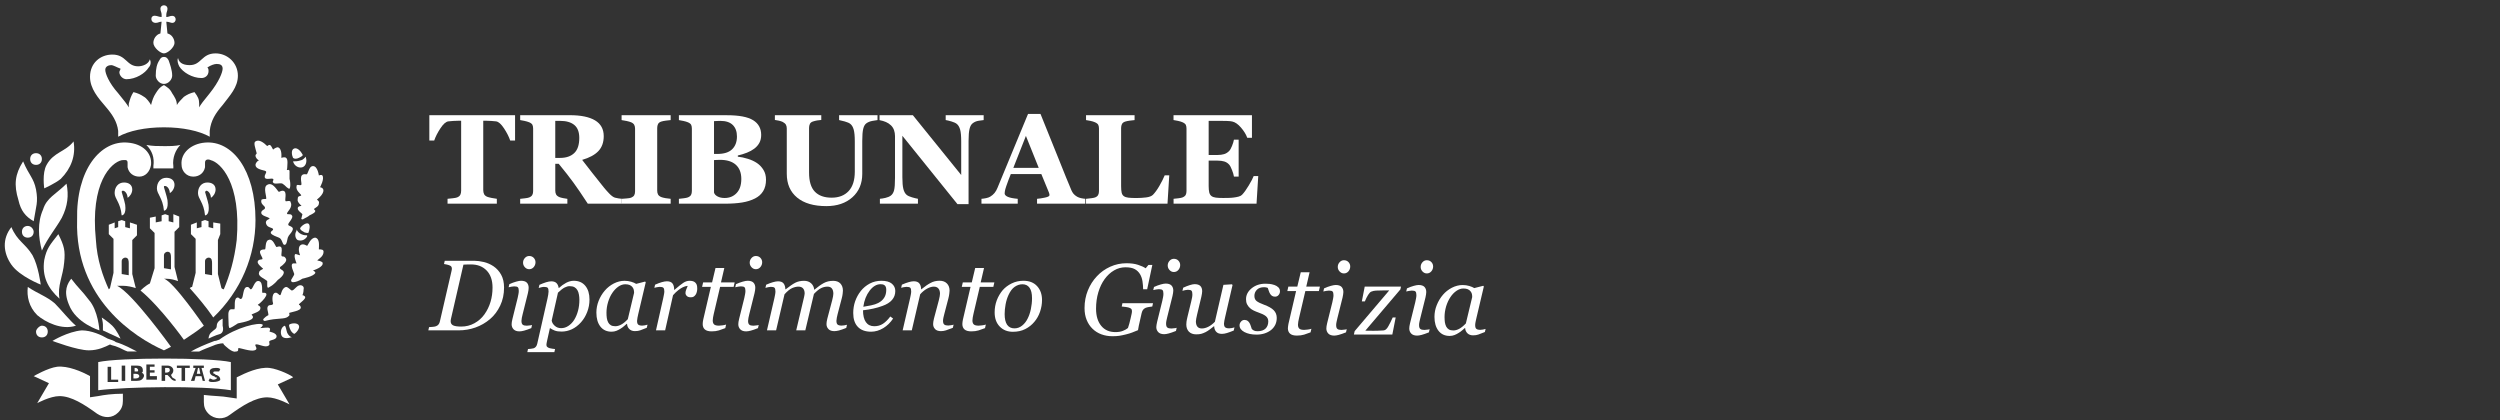 <?xml version="1.0" encoding="UTF-8" standalone="no"?>
<!-- Generator: Adobe Illustrator 16.0.0, SVG Export Plug-In . SVG Version: 6.00 Build 0)  -->

<svg
   version="1.1"
   id="Livello_1"
   x="0px"
   y="0px"
   width="214.167px"
   height="36px"
   viewBox="0 0 214.167 36"
   enable-background="new 0 0 214.167 36"
   xml:space="preserve"
   sodipodi:docname="logo-tribunale-footer-v3.svg"
   inkscape:version="1.4.2 (f4327f4, 2025-05-13)"
   xmlns:inkscape="http://www.inkscape.org/namespaces/inkscape"
   xmlns:sodipodi="http://sodipodi.sourceforge.net/DTD/sodipodi-0.dtd"
   xmlns:xlink="http://www.w3.org/1999/xlink"
   xmlns="http://www.w3.org/2000/svg"
   xmlns:svg="http://www.w3.org/2000/svg"><rect x="0" y="0" width="214.167" height="36" fill="#333333" stroke="none"/><defs
   id="defs93"><pattern
     inkscape:collect="always"
     xlink:href="#pattern6-7"
     preserveAspectRatio="xMidYMid"
     id="pattern93"
     patternTransform="translate(190,350)" /><pattern
     patternUnits="userSpaceOnUse"
     width="29"
     height="20"
     patternTransform="translate(190,350)"
     preserveAspectRatio="xMidYMid"
     style="fill:#000000"
     id="pattern6-7"
     inkscape:label=""
     inkscape:collect="always"
     inkscape:isstock="true"><path
       style="fill:none;stroke:#000000;stroke-width:10;stroke-linecap:butt;stroke-dasharray:none;paint-order:stroke markers fill;stop-color:#000000"
       d="M 0,5 C 19,5 10,15 29,15"
       id="path4-2"
       sodipodi:nodetypes="cc" /></pattern></defs><sodipodi:namedview
   id="namedview93"
   pagecolor="#ffffff"
   bordercolor="#000000"
   borderopacity="0.25"
   inkscape:showpageshadow="2"
   inkscape:pageopacity="0.0"
   inkscape:pagecheckerboard="0"
   inkscape:deskcolor="#d1d1d1"
   inkscape:zoom="8.2925938"
   inkscape:cx="57.038848"
   inkscape:cy="18.028135"
   inkscape:window-width="1920"
   inkscape:window-height="1009"
   inkscape:window-x="-8"
   inkscape:window-y="-8"
   inkscape:window-maximized="1"
   inkscape:current-layer="Livello_1" />
<g
   id="g43">
	<path
   fill="#FFFFFF"
   d="M10.526,16.337c0.201,0,0.402,0.302,0.402,0.603c0.201-0.101,0.402-0.402,0.402-0.703   c0-0.402-0.302-0.603-0.705-0.603c-0.502,0-0.804,0.402-0.804,0.904c0,0.503,0.502,0.806,0.603,1.912   c0.101,0,0.403-0.103,0.302-0.906c-0.101-0.502-0.201-0.705-0.302-1.106C10.425,16.438,10.425,16.337,10.526,16.337"
   id="path1" />
	<path
   fill="#FFFFFF"
   d="M14.045,30.012L14.045,30.012c0.201-0.1,0.402-0.201,0.603-0.302c0,0-3.317-4.624-4.624-5.228   c0.201,0,0.301,0,0.502,0c0.402,0,0.805,0.101,1.106,0.199l-0.301-1.205v-2.914l0.402-0.402v-0.906l-0.603-0.199v0.502   l-0.403-0.101v-0.503l-0.302-0.102l-0.301,0.102v0.503l-0.301,0.101v-0.502L9.32,19.254v0.805l0.403,0.402v2.916l-0.301,1.307   L9.32,24.785c-0.502-1.105-1.004-2.514-1.105-4.223c-0.503-4.93,1.307-6.639,2.211-6.838c0.201,0,0.503-0.101,0.503,0.201   c0,0.201,0,0.201,0,0.402c0.101,0.502,0.502,0.804,1.005,0.804s0.905-0.402,1.005-1.006c0.101-1.005-0.703-1.81-2.01-1.91   c-2.313-0.201-4.423,2.313-4.323,6.637C6.404,25.589,11.532,28.906,14.045,30.012L14.045,30.012z M10.425,22.372   c0-0.202,0.201-0.304,0.302-0.304c0.302,0,0.302,0.304,0.302,0.504v1.006l-0.604-0.102V22.372z"
   id="path2" />
	<path
   fill="#FFFFFF"
   d="M17.564,12.215c-1.207,0.1-2.111,0.905-2.01,1.91c0,0.503,0.401,1.006,1.004,1.006   c0.503,0,0.905-0.302,1.006-0.804c0-0.202,0-0.202,0-0.402c0-0.302,0.302-0.302,0.503-0.201c0.804,0.201,2.614,1.911,2.211,6.838   c-0.201,1.709-0.603,3.017-1.106,4.223c0,0-0.101,0-0.201-0.102l-0.302-1.205v-2.916l0.201-0.504v-0.904l-0.603-0.1v0.502   l-0.402-0.102v-0.503l-0.302-0.103l-0.301,0.103v0.503l-0.402,0.102v-0.502l-0.503,0.198v0.806l0.403,0.401v2.916l-0.302,1.206   c-0.101,0-0.201,0.102-0.201,0.102s0.905,1.006,1.508,1.811c0.302,0.4,0.503,0.703,0.503,0.703   c2.413-2.313,3.619-5.328,3.619-8.344C21.887,14.528,19.876,12.014,17.564,12.215 M18.167,23.578l-0.604-0.102v-1.104   c0-0.202,0.201-0.304,0.302-0.304c0.302,0,0.302,0.304,0.302,0.504V23.578z"
   id="path3" />
	<path
   fill="#FFFFFF"
   d="M16.659,28.504c0.302-0.199,0.804-0.604,0.804-0.604s-2.614-3.82-3.418-4.021c0.101,0,0.201,0,0.201,0   c0.402,0,0.704,0.102,1.006,0.201l-0.302-1.206v-3.017l0.403-0.401V18.55l-0.503-0.202v0.707l-0.402-0.102V18.45l-0.301-0.103   l-0.301,0.103v0.502l-0.503,0.101V18.55l-0.502,0.101v0.906l0.402,0.402v3.016l-0.402,1.307l0,0   c-0.402,0.201-0.805,0.605-0.805,0.605c1.709,1.406,3.72,4.223,3.72,4.223S16.357,28.706,16.659,28.504 M14.045,21.868   c0-0.201,0.201-0.302,0.302-0.302c0.301,0,0.301,0.302,0.301,0.502v1.007l-0.603-0.101V21.868z"
   id="path4" />
	<path
   fill="#FFFFFF"
   d="M14.146,15.935c0.201,0,0.402,0.302,0.402,0.603c0.201-0.1,0.402-0.402,0.402-0.703   c0-0.403-0.302-0.604-0.704-0.604c-0.502,0-0.804,0.403-0.804,0.905c0,0.503,0.503,0.804,0.603,1.911   c0.101,0,0.402-0.101,0.302-0.905c-0.101-0.503-0.201-0.704-0.302-1.106C14.045,15.935,14.045,15.935,14.146,15.935"
   id="path5" />
	<path
   fill="#FFFFFF"
   d="M22.49,25.086c-0.1,0,0.101-0.904-0.302-1.006c-0.402-0.1-0.502,0.704-0.703,0.704   c-0.101,0-0.101-0.201-0.302-0.201c-0.403,0-0.302,0.905-0.503,1.006c-0.101,0.101-0.201-0.101-0.302-0.101   c-0.402,0-0.201,0.904-0.301,1.005c-0.101,0-0.101,0-0.301,0c-0.302,0.101-0.201,0.604-0.201,1.005c0,0.201,0,0.604,0.1,0.604   c0.101,0,0.704-0.4,0.704-0.4c0.503-0.102,1.608-0.303,1.207-0.703c-0.201-0.104,0.603-0.201,0.703-0.503   c0.102-0.302-0.2-0.302-0.2-0.399C22.188,26.092,23.395,24.984,22.49,25.086"
   id="path6" />
	<path
   fill="#FFFFFF"
   d="M14.045,12.517c-0.503,0-1.005,0-1.507-0.101c0.502,0.503,0.703,1.106,0.603,1.81c0,0.101,0,0.201,0,0.201   h1.709c0-0.101,0-0.201,0-0.201c-0.1-0.704,0.201-1.408,0.604-1.81C15.05,12.517,14.548,12.517,14.045,12.517"
   id="path7" />
	<path
   fill="#FFFFFF"
   d="M18.569,27.9c0,0.303-0.201,0.303-0.502,0.604c-0.201,0.202-0.201,0.503-0.201,0.503   s0.603-0.301,1.005-0.401c0.201-0.102,0.302-0.301,0.201-0.703c0-0.303,0-0.604,0-0.604S18.569,27.498,18.569,27.9"
   id="path8" />
	<path
   fill="#FFFFFF"
   d="M21.887,13.321c0,0.201,0.202,0.402,0.302,0.402c-0.201,0.101-0.302,0.301-0.302,0.402   c0,0.302,0.402,0.403,0.805,0.503c0.302,0.101-0.1,0.301,0,0.603c0.101,0.201,0.603,0,0.704,0.101s-0.101,0.201,0,0.302   c0.101,0.201,0.603,0,0.804,0.1c0.302,0.201,0.302,0.302,0.503,0.402c0.201,0.201,0.201-0.502,0.1-0.805c0-0.101,0-0.502,0-0.704   c-0.1-0.201-0.301,0.101-0.201-0.201c0-0.201,0.101-0.805-0.101-0.905c-0.101-0.101-0.402,0-0.402,0s0.1-0.805-0.302-0.905   c-0.101,0-0.302,0.1-0.402,0.201c-0.101-0.201-0.201-0.402-0.302-0.402c-0.1,0-0.201,0.101-0.201,0.101   c-0.301-0.301-0.704-0.603-1.006-0.402c-0.201,0.101,0,0.603,0.101,1.006C21.987,13.221,21.887,13.221,21.887,13.321"
   id="path9" />
	<path
   fill="#FFFFFF"
   d="M10.325,29.007c0,0-0.302-0.702-0.703-1.104c-0.303-0.303-0.906-0.705-0.906-0.705s0.101,0.402,0.101,0.605   c0,0.201,0,0.504,0,0.504L10.325,29.007z"
   id="path10" />
	<path
   fill="#FFFFFF"
   d="M25.104,13.824L25.104,13.824c0.101,0.402,0.503,0.604,0.804,0.503c0.302-0.101,0.402-0.503,0.302-0.805   v-0.101c-0.101,0.101-0.302,0.302-0.402,0.302C25.506,13.824,25.306,13.824,25.104,13.824"
   id="path11" />
	<path
   fill="#FFFFFF"
   d="M26.411,19.959c0.1-0.201,0.201-0.705,0-0.807c-0.201-0.1-0.603,0.203-0.703,0.402   c0,0.102,0.1,0.201,0.301,0.303C26.109,19.959,26.411,19.959,26.411,19.959"
   id="path12" />
	<path
   fill="#FFFFFF"
   d="M25.808,15.835c-0.1,0.1-0.402-0.101-0.402,0.1c-0.1,0.402,0.402,0.704,0.402,0.805   c-0.1,0.1-0.302,0-0.302,0.302c-0.101,0.302,0.402,0.604,0.302,0.604c0,0-0.302,0-0.302,0.2c0,0.201,0.202,0.302,0.402,0.502   l-0.1,0.404c0,0,0.1,0.102,0.201,0c0.201-0.102,0.402-0.202,0.502-0.301c0.202-0.103,0.705-0.303,0.403-0.504   c-0.101-0.101,0.402-0.201,0.402-0.503c0.101-0.301-0.301-0.301-0.1-0.402c0.502-0.402,0.703-0.905,0.201-1.006   c0,0,0.401-0.704,0.2-1.005c-0.1-0.101-0.301,0-0.301,0s-0.1-0.804-0.502-0.804s-0.402,0.804-0.604,0.703   C25.506,14.829,25.908,15.734,25.808,15.835"
   id="path13" />
	<path
   fill="#FFFFFF"
   d="M25.607,13.522c0.201-0.101,0.402-0.201,0.301-0.301c-0.1-0.201-0.402-0.604-0.703-0.503   c-0.302,0.101-0.202,0.604-0.101,0.805C25.205,13.623,25.406,13.623,25.607,13.522"
   id="path14" />
	<path
   fill="#FFFFFF"
   d="M25.808,20.059c-0.201-0.1-0.302-0.199-0.402-0.402v0.104c-0.201,0.303-0.1,0.703,0.101,0.807   c0.302,0.1,0.603,0,0.804-0.303V20.16C26.21,20.16,26.009,20.16,25.808,20.059"
   id="path15" />
	<path
   fill="#FFFFFF"
   d="M7.61,25.689c-0.603-0.807-0.904-1.008-1.508-1.813c-0.301,0.4-0.703,1.006-0.201,2.213   c0.604,1.605,2.615,2.213,2.615,2.213S8.415,26.594,7.61,25.689"
   id="path16" />
	<path
   fill="#FFFFFF"
   d="M7.61,30.012c0.805,0,1.408-0.302,1.811-0.502c0.201,0.102,0.402,0.102,0.603,0.2   c0.301,0.101,0.603,0.302,0.905,0.401c0.301,0,0.502,0,0.804,0c-0.402-0.199-1.106-0.604-1.81-0.803   c-0.101-0.103-0.402-0.201-0.704-0.304c-0.503-0.301-1.408-0.702-2.212-0.702c-1.206,0.102-2.513,0.903-2.513,0.903   S6.606,30.012,7.61,30.012"
   id="path17" />
	<path
   fill="#FFFFFF"
   d="M24.501,17.243c-0.201,0,0.201-0.906-0.302-0.906c-0.1,0-0.301,0.101-0.301,0.101   c-0.101,0-0.503-0.906-1.005-0.603c-0.402,0.201,0,1.105-0.101,1.207c-0.101,0-0.402,0-0.402,0.101   c-0.102,0.402,0.402,0.503,0.301,0.704c0,0.101-0.201,0.101-0.301,0.302c-0.102,0.402,0.703,0.402,0.703,0.604   c0,0-0.402,0.101-0.301,0.401c0.101,0.402,0.603,0.304,0.603,0.504c0,0.102-0.201,0.102-0.201,0.303   c0.1,0.201,0.502,0.303,0.704,0.4c0.301,0.102,0.301,0.705,0.502,0.604c0.201,0,0.201-0.604,0.302-0.701   c0-0.103,0.604-0.604,0.301-0.807c-0.1-0.102-0.301-0.102-0.301-0.202c-0.101-0.103,0.503-0.604,0.301-0.804   c-0.1-0.202-0.502,0-0.402-0.202c0-0.101,0.502-0.503,0.302-0.904C24.903,17.142,24.602,17.243,24.501,17.243"
   id="path18" />
	<path
   fill="#FFFFFF"
   d="M22.49,27.8c-0.302-0.2-2.212,0.202-3.72,1.308c-0.101,0-0.201,0.103-0.402,0.103   c-0.805,0.304-1.508,0.604-2.012,0.903c0.201,0,0.503,0,0.705,0c0.402-0.199,0.703-0.303,1.206-0.502   c0.201-0.102,0.603-0.2,0.804-0.2c0,0,0.101,0,0.101,0.103c0.101,0.1,0.704,0.701,1.005,0.602c0.402,0,0.101-0.301,0.302-0.301   c0.1,0,1.006,0.301,1.307,0.201c0.402-0.102,0-0.402,0.1-0.502c0.202-0.103,0.805,0.301,1.106,0.1c0.201-0.1,0-0.301,0.1-0.401   c0.101-0.101,0.603-0.101,0.603-0.401c0-0.302-0.603-0.401-0.603-0.401c0-0.101,0.101-0.2,0-0.304c-0.1-0.1-0.603,0-0.805,0   C22.289,28.102,22.591,27.9,22.49,27.8"
   id="path19" />
	<path
   fill="#FFFFFF"
   d="M24.501,22.17c-0.101-0.201-0.201-0.201-0.302-0.201c-0.301,0,0.302-1.105-0.503-0.804   c-0.101,0-0.301-0.806-0.703-0.603c-0.302,0.1-0.201,0.803-0.302,0.803c-0.805,0-0.201,0.604-0.201,0.805   c0,0.102-0.302,0-0.402,0.202c-0.101,0.2,0.302,0.502,0.402,0.603c0.201,0.103-0.302,0.103-0.302,0.402   c-0.1,0.303,0.503,0.502,0.704,0.703c0,0.201,0,0.201,0,0.402c0,0.199,0.101,0.199,0.201,0.101   c0.402-0.202,0.704-0.603,0.704-0.603s0.603-0.402,0.503-0.705c-0.101-0.2-0.402-0.2-0.302-0.401   C24.3,22.674,24.602,22.372,24.501,22.17"
   id="path20" />
	<path
   fill="#FFFFFF"
   d="M3.589,21.467c0.503-1.105,1.206-1.91,1.709-2.816c0.503-1.003,0.603-1.911,0.402-2.917   c-0.905,0.905-1.709,1.206-2.01,2.212C3.187,19.055,3.288,20.359,3.589,21.467"
   id="path21" />
	<path
   fill="#FFFFFF"
   d="M2.785,21.868c-0.603-1.005-1.307-1.206-1.809-2.412c-0.805,1.005-0.704,2.211,0,3.218   c0.703,1.006,2.513,1.707,2.513,1.707S3.288,22.773,2.785,21.868"
   id="path22" />
	<path
   fill="#FFFFFF"
   d="M7.711,34.034v-1.812c-0.704-0.4-1.91-0.904-2.815-0.805c-0.804,0.102-2.01,0.805-2.01,0.805l1.307,0.604   l-1.005,1.711c0,0,1.106-0.604,1.911-0.604c1.005,0,2.111,0.703,3.217,1.508c0.603,0.402,1.307,0.402,1.809-0.104   c0.301-0.301,0.402-0.604,0.402-1.004V33.73c-0.904,0-1.609,0.102-2.111,0.201L7.711,34.034z"
   id="path23" />
	<path
   fill="#FFFFFF"
   d="M3.086,28.404c0,0.302,0.201,0.502,0.503,0.502c0.302,0,0.503-0.2,0.503-0.502   c0-0.303-0.201-0.504-0.503-0.504C3.388,27.9,3.086,28.203,3.086,28.404"
   id="path24" />
	<path
   fill="#FFFFFF"
   d="M6.505,27.9c-0.503-0.402-1.307-1.407-1.811-1.91c-0.703-0.604-1.407-0.805-2.312-1.407   c-0.101,0.806,0.1,1.709,0.804,2.413C3.891,27.6,5.298,28.305,6.505,27.9"
   id="path25" />
	<path
   fill="#FFFFFF"
   d="M23.093,31.521c-0.905-0.103-2.01,0.399-2.815,0.804v1.812l-0.704-0.102   c-0.503-0.102-1.307-0.102-2.111-0.201c0,0.201,0,0.402,0,0.604c0,0.401,0.101,0.703,0.402,1.006   c0.503,0.502,1.307,0.502,1.81,0.102c1.105-0.807,2.211-1.508,3.217-1.508c0.804,0,1.91,0.604,1.91,0.604l-1.005-1.711l1.307-0.604   C25.104,32.225,23.898,31.621,23.093,31.521"
   id="path26" />
	<path
   fill="#FFFFFF"
   d="M17.665,16.337c0.201,0,0.402,0.302,0.402,0.603c0.201-0.101,0.402-0.402,0.402-0.703   c0-0.402-0.301-0.603-0.704-0.603c-0.502,0-0.804,0.402-0.804,0.904c0,0.503,0.502,0.806,0.603,1.912   c0.101,0,0.402-0.103,0.302-0.906c-0.101-0.502-0.201-0.705-0.302-1.106L17.665,16.337"
   id="path27" />
	<path
   fill="#FFFFFF"
   d="M25.908,25.288c0,0,0.101-0.202,0.101-0.504c0.1-0.302-0.301-0.503-0.604-0.201   c-0.201,0.201-0.302,0.302-0.402,0.302s-0.301-0.302-0.502-0.302c-0.402,0.101-0.402,0.705-0.503,0.705   c-0.1,0-0.1-0.103-0.302-0.202c-0.402-0.102-0.402,0.604-0.301,0.904c0,0.201-0.302,0.102-0.402,0.201   c-0.201,0.201,0,0.502,0,0.805c-0.201,0.102-0.302,0.199-0.402,0.301c-0.101,0.102,0,0.201,0.1,0.201   c1.106-0.303,1.709-0.1,2.011-0.4c0.201-0.102,0-0.303,0.1-0.303c0.302-0.102,1.207-0.201,0.906-0.604c0-0.102-0.101,0-0.101-0.102   c0-0.104,0.704-0.503,0.502-0.703C26.009,25.288,25.908,25.288,25.908,25.288"
   id="path28" />
	<path
   fill="#FFFFFF"
   d="M24.802,27.8c-0.1,0,0,0.302,0.101,0.505c0.1,0.199,0.302,0.301,0.302,0.301   c0.201-0.102,0.503-0.504,0.402-0.703C25.506,27.6,24.903,27.699,24.802,27.8"
   id="path29" />
	<path
   fill="#FFFFFF"
   d="M24.4,27.9c-0.301,0.102-0.402,0.504-0.301,0.806c0.1,0.301,0.502,0.301,0.804,0.2h0.1   c-0.201-0.102-0.301-0.2-0.402-0.402C24.501,28.203,24.501,28.002,24.4,27.9L24.4,27.9z"
   id="path30" />
	<path
   fill="#FFFFFF"
   d="M27.216,22.271c0.1-0.104,0.502-0.303,0.502-0.705c0-0.201-0.201-0.201-0.402-0.201   c0-0.301,0.101-0.904-0.301-1.006c-0.402,0-0.604,0.604-0.704,0.705c0,0-0.301-0.201-0.502-0.103c-0.402,0.201-0.1,0.904-0.1,0.904   c-0.101,0-0.302-0.103-0.402-0.103c-0.202,0.103,0.1,0.805,0.1,0.805s-0.201,0-0.302,0c-0.302,0.104,0.101,0.807,0.101,0.906   c0,0.101-0.101,0.201-0.202,0.4c-0.1,0.102-0.1,0.303,0.101,0.303c0.202,0,0.503-0.102,0.804-0.303c0,0,1.006-0.199,1.106-0.502   c0-0.102-0.201-0.201-0.201-0.201s1.005-0.302,0.804-0.703C27.316,22.271,27.115,22.372,27.216,22.271"
   id="path31" />
	<path
   fill="#FFFFFF"
   d="M5.198,15.332c0.904-0.904,1.307-2.01,1.105-3.217C5.6,13.02,4.595,13.02,3.992,14.125   c-0.402,0.704-0.201,2.011-0.201,2.011S4.695,15.734,5.198,15.332"
   id="path32" />
	<path
   fill="#FFFFFF"
   d="M10.124,11.209c0,0.202,0,0.403,0,0.503c0.905-0.503,2.313-0.805,3.921-0.805   c1.609,0,3.017,0.302,3.921,0.805c0-0.1,0-0.301,0-0.503c0.101-0.904,0.503-1.508,1.106-2.211c0.604-0.805,1.307-1.508,1.307-2.514   c0-1.106-0.905-1.91-1.91-1.91c-1.206,0-1.206,1.005-2.212,1.005c-0.402,0-0.904-0.101-1.005-0.603   c-0.101,0.201,0,0.502,0.101,0.704c0.301,0.502,1.105,1.005,1.91,1.005c0.301,0,0.603-0.201,0.603-0.603   c0-0.101,0-0.201-0.101-0.302c0.302-0.201,0.604-0.302,0.805-0.302c0.301,0,0.502,0.101,0.502,0.402   c0,0.301-0.301,1.106-1.106,2.111c-0.502,0.604-0.804,1.005-0.904,1.207c0-0.101,0-0.201,0-0.302c0-0.402-0.101-0.604-0.402-1.005   c-0.402,0.101-0.604,0.201-0.905,0.402c-0.201,0.202-0.502,0.503-0.603,0.704c0-0.402-0.202-0.704-0.402-1.005   c-0.201-0.402-0.402-0.503-0.704-0.704l0,0c-0.401,0.201-0.503,0.402-0.704,0.704c-0.201,0.301-0.301,0.604-0.402,1.005   c-0.1-0.201-0.401-0.603-0.603-0.704c-0.302-0.201-0.503-0.301-0.905-0.402c-0.201,0.301-0.301,0.604-0.402,1.005   c0,0.101,0,0.201,0,0.302c-0.101-0.201-0.403-0.603-0.905-1.207C9.319,7.088,9.018,6.284,9.018,5.982   c0-0.301,0.301-0.402,0.503-0.402c0.201,0,0.502,0.201,0.804,0.302c0,0.101-0.1,0.201-0.1,0.301c0,0.302,0.301,0.603,0.603,0.603   c0.804,0,1.609-0.502,1.91-1.005c0.201-0.201,0.201-0.503,0.101-0.704c-0.101,0.402-0.603,0.604-1.006,0.604   c-1.005,0-1.005-1.006-2.211-1.006c-1.006,0-1.911,0.704-1.911,1.91c0,1.005,0.704,1.81,1.307,2.514   C9.622,9.802,10.023,10.405,10.124,11.209"
   id="path33" />
	<path
   fill="#FFFFFF"
   d="M14.045,4.876c-0.2,0-0.301,0.101-0.401,0.302c-0.202,0.301-0.302,0.704-0.302,1.307   c0,0.301,0.302,0.704,0.704,0.704c0.402,0,0.704-0.403,0.704-0.704c0-0.502-0.201-1.005-0.302-1.307   C14.347,4.977,14.246,4.876,14.045,4.876"
   id="path34" />
	<path
   fill="#FFFFFF"
   d="M4.997,20.059c-0.704,0.905-1.005,1.207-1.207,2.213c-0.201,1.408,0.302,2.412,1.307,3.317   c-0.202-1.106,0.302-1.909,0.402-3.116C5.6,21.467,5.5,21.064,4.997,20.059"
   id="path35" />
	<path
   fill="#FFFFFF"
   d="M13.341,1.96c0.201,0,0.302-0.101,0.503-0.101l-0.101,1.006c-0.402,0.1-0.604,0.502-0.604,0.803   c0,0.402,0.604,0.906,0.905,0.906c0.302,0,0.905-0.503,0.905-0.906c0-0.301-0.201-0.703-0.603-0.803l-0.1-1.005   c0.201,0,0.402,0.101,0.503,0.101c0.402,0,0.402-0.603,0-0.603c-0.201,0-0.302,0.101-0.503,0.101V1.257   c0-0.202,0.101-0.302,0.101-0.503c0-0.402-0.603-0.402-0.603,0c0,0.201,0.101,0.301,0.101,0.503v0.201   c-0.201,0-0.403-0.101-0.503-0.101C12.839,1.257,12.839,1.96,13.341,1.96"
   id="path36" />
	<path
   fill="#FFFFFF"
   d="M2.886,18.953c0.201-1.307,0.402-1.609,0.201-2.716c-0.201-1.006-0.603-1.207-1.106-2.413   c-0.704,1.105-0.804,2.011-0.402,3.318C1.78,18.047,2.182,18.55,2.886,18.953"
   id="path37" />
	<path
   fill="#FFFFFF"
   d="M2.383,19.355c-0.302,0-0.503,0.199-0.503,0.502s0.201,0.502,0.503,0.502c0.301,0,0.502-0.199,0.502-0.502   C2.886,19.656,2.685,19.355,2.383,19.355"
   id="path38" />
	<path
   fill="#FFFFFF"
   d="M3.086,14.125c0.301,0,0.503-0.201,0.503-0.502c0-0.301-0.202-0.502-0.503-0.502   c-0.302,0-0.502,0.201-0.502,0.502C2.584,13.924,2.785,14.125,3.086,14.125"
   id="path39" />
	<polygon
   fill="#FFFFFF"
   points="16.961,31.521 16.86,32.023 17.162,32.023 17.062,31.521  "
   id="polygon39" />
	<path
   fill="#FFFFFF"
   d="M11.632,32.023h-0.201v0.399h0.201c0.201,0,0.302-0.103,0.302-0.2   C11.934,32.124,11.833,32.023,11.632,32.023"
   id="path40" />
	<path
   fill="#FFFFFF"
   d="M11.833,31.723c0-0.102-0.1-0.201-0.201-0.201h-0.101v0.301h0.101   C11.833,31.822,11.833,31.822,11.833,31.723"
   id="path41" />
	<path
   fill="#FFFFFF"
   d="M14.347,31.521h-0.201v0.399h0.1c0.201,0,0.302-0.101,0.302-0.198   C14.548,31.521,14.447,31.521,14.347,31.521"
   id="path42" />
	<path
   fill="#FFFFFF"
   d="M19.776,31.018c-1.811-0.401-9.551-0.401-11.361,0v2.412c2.413-0.302,8.948-0.4,11.361,0V31.018z    M10.124,32.727H9.219V31.42h0.302v1.105h0.603V32.727z M10.727,32.626h-0.302v-1.308h0.302V32.626z M11.733,32.626H11.23v-1.308   h0.503c0.301,0,0.503,0.102,0.503,0.402c0,0.102,0,0.199-0.101,0.199c0.201,0.104,0.201,0.202,0.201,0.303   C12.236,32.525,12.034,32.626,11.733,32.626 M13.442,32.525h-0.904v-1.305h0.703v0.198h-0.402v0.304h0.402v0.198h-0.402v0.304   h0.603V32.525z M15.05,32.626L15.05,32.626c-0.301,0-0.402-0.201-0.502-0.302l-0.201-0.2l0,0c0,0,0,0-0.101,0h-0.1v0.502h-0.301   v-1.308h0.502c0.301,0,0.502,0.201,0.502,0.402c0,0.199-0.1,0.303-0.201,0.401l0.101,0.198c0.1,0.103,0.201,0.103,0.301,0.201l0,0   V32.626z M16.257,31.521h-0.402v1.104h-0.301v-1.104h-0.402V31.32h1.105V31.521z M17.363,32.626l-0.1-0.401H16.76l-0.101,0.401   h-0.302l0.403-1.104h-0.202V31.32h0.905v0.201h-0.201l0.301,1.104L17.363,32.626L17.363,32.626z M18.268,32.727   c-0.201,0-0.302,0-0.402-0.101l0,0l0.1-0.201l0,0c0.101,0,0.202,0.101,0.302,0.101c0.201,0,0.302-0.101,0.302-0.101   c0-0.101,0-0.101-0.101-0.101c0,0-0.1,0-0.1-0.102h-0.101c-0.201-0.101-0.302-0.199-0.302-0.4s0.202-0.303,0.503-0.303   c0.201,0,0.302,0,0.402,0.102l0,0l-0.1,0.201l0,0c-0.101,0-0.201,0-0.302,0c-0.1,0-0.201,0-0.201,0.1   c0,0.102,0.101,0.102,0.101,0.102s0.1,0,0.1,0.103h0.101c0.201,0.101,0.301,0.2,0.301,0.399   C18.871,32.626,18.569,32.727,18.268,32.727"
   id="path43" />
</g>
<g
   id="g52"
   style="display:inline">
	<path
   fill="#ffffff"
   d="m 44.124,12.038 h -0.417 c -0.11,-0.324 -0.286,-0.671 -0.53,-1.042 -0.245,-0.37 -0.469,-0.568 -0.675,-0.598 -0.113,-0.015 -0.254,-0.026 -0.421,-0.038 -0.167,-0.012 -0.31,-0.016 -0.432,-0.016 h -0.251 v 5.944 c 0,0.128 0.024,0.242 0.07,0.339 0.047,0.098 0.137,0.175 0.272,0.232 0.082,0.032 0.209,0.065 0.381,0.099 0.172,0.035 0.32,0.059 0.441,0.072 v 0.417 H 38.34 V 17.03 c 0.103,-0.01 0.248,-0.025 0.435,-0.045 0.187,-0.021 0.313,-0.044 0.381,-0.072 0.139,-0.057 0.231,-0.134 0.279,-0.23 0.047,-0.096 0.07,-0.21 0.07,-0.341 v -5.998 h -0.251 c -0.12,0 -0.265,0.005 -0.432,0.016 -0.167,0.01 -0.307,0.023 -0.422,0.038 -0.206,0.028 -0.43,0.228 -0.673,0.598 -0.244,0.371 -0.42,0.718 -0.53,1.042 H 36.78 v -2.17 h 7.344 z"
   id="path44" />
	<path
   fill="#ffffff"
   d="m 53.262,17.449 h -2.909 c -0.501,-0.77 -0.919,-1.382 -1.251,-1.836 -0.333,-0.455 -0.746,-0.982 -1.24,-1.582 h -0.293 v 2.302 c 0,0.128 0.024,0.237 0.072,0.327 0.048,0.089 0.14,0.164 0.274,0.224 0.067,0.029 0.174,0.058 0.318,0.088 0.144,0.03 0.268,0.05 0.371,0.062 v 0.417 h -4.043 v -0.417 c 0.103,-0.01 0.239,-0.025 0.409,-0.046 0.168,-0.019 0.289,-0.043 0.36,-0.072 0.136,-0.057 0.226,-0.129 0.272,-0.217 0.047,-0.086 0.07,-0.198 0.07,-0.334 v -5.346 c 0,-0.128 -0.02,-0.236 -0.058,-0.32 C 45.575,10.614 45.48,10.538 45.331,10.474 45.216,10.429 45.082,10.389 44.927,10.356 44.773,10.324 44.65,10.301 44.562,10.287 V 9.868 h 4.251 c 0.951,0 1.673,0.149 2.167,0.446 0.493,0.297 0.74,0.747 0.74,1.349 0,0.531 -0.153,0.957 -0.457,1.279 -0.305,0.323 -0.769,0.574 -1.392,0.755 0.241,0.314 0.524,0.677 0.847,1.09 0.322,0.414 0.657,0.834 1.006,1.265 0.111,0.139 0.261,0.309 0.451,0.51 0.191,0.201 0.358,0.325 0.505,0.371 0.083,0.025 0.187,0.047 0.313,0.064 0.125,0.017 0.216,0.028 0.269,0.032 v 0.419 0 z m -3.637,-5.635 c 0,-0.505 -0.142,-0.875 -0.425,-1.108 -0.284,-0.234 -0.687,-0.351 -1.21,-0.351 h -0.422 v 3.173 h 0.405 c 0.523,0 0.93,-0.138 1.217,-0.412 0.291,-0.273 0.435,-0.707 0.435,-1.302 z"
   id="path45" />
	<path
   fill="#ffffff"
   d="m 57.455,17.449 h -4.204 v -0.417 c 0.096,-0.007 0.238,-0.018 0.425,-0.032 0.188,-0.015 0.316,-0.036 0.387,-0.064 0.131,-0.054 0.221,-0.124 0.269,-0.21 0.048,-0.087 0.072,-0.198 0.072,-0.334 v -5.373 c 0,-0.122 -0.023,-0.228 -0.07,-0.32 C 54.287,10.607 54.197,10.532 54.062,10.474 53.976,10.439 53.85,10.402 53.683,10.365 53.516,10.328 53.371,10.302 53.25,10.288 V 9.87 h 4.203 v 0.417 c -0.106,0.01 -0.24,0.025 -0.401,0.046 -0.16,0.019 -0.295,0.048 -0.405,0.082 -0.139,0.047 -0.231,0.119 -0.277,0.216 -0.047,0.098 -0.07,0.21 -0.07,0.334 v 5.367 c 0,0.128 0.024,0.238 0.072,0.329 0.048,0.09 0.14,0.165 0.274,0.221 0.074,0.032 0.199,0.064 0.371,0.094 0.173,0.03 0.318,0.048 0.435,0.056 z"
   id="path46" />
	<path
   fill="#ffffff"
   d="m 64.852,13.971 c 0.229,0.157 0.412,0.354 0.555,0.591 0.144,0.237 0.214,0.515 0.214,0.836 0,0.385 -0.081,0.71 -0.243,0.975 -0.163,0.266 -0.395,0.475 -0.697,0.627 -0.32,0.164 -0.69,0.279 -1.108,0.347 -0.419,0.068 -0.911,0.102 -1.477,0.102 h -3.937 v -0.417 c 0.11,-0.01 0.25,-0.026 0.417,-0.048 0.167,-0.021 0.285,-0.047 0.353,-0.074 0.131,-0.053 0.221,-0.124 0.269,-0.211 0.048,-0.086 0.072,-0.2 0.072,-0.339 v -5.34 c 0,-0.128 -0.02,-0.236 -0.058,-0.32 -0.039,-0.085 -0.134,-0.161 -0.283,-0.225 -0.111,-0.045 -0.238,-0.084 -0.385,-0.114 -0.146,-0.03 -0.275,-0.054 -0.385,-0.072 V 9.871 h 4.117 c 1.037,0 1.784,0.143 2.243,0.427 0.459,0.285 0.689,0.706 0.689,1.261 0,0.257 -0.051,0.482 -0.154,0.675 -0.104,0.193 -0.251,0.362 -0.443,0.505 -0.174,0.132 -0.382,0.246 -0.625,0.342 -0.243,0.096 -0.501,0.176 -0.78,0.24 v 0.101 c 0.278,0.029 0.567,0.091 0.866,0.185 0.299,0.093 0.56,0.215 0.78,0.364 z m -1.72,-2.28 c 0,-0.42 -0.119,-0.748 -0.356,-0.982 -0.237,-0.236 -0.592,-0.353 -1.064,-0.353 -0.068,0 -0.156,0.003 -0.265,0.008 -0.108,0.006 -0.203,0.01 -0.28,0.014 v 2.81 h 0.278 c 0.578,0 1.002,-0.134 1.277,-0.403 0.274,-0.269 0.41,-0.634 0.41,-1.094 z m 0.374,3.639 c 0,-0.527 -0.157,-0.932 -0.469,-1.215 -0.314,-0.282 -0.764,-0.422 -1.352,-0.422 -0.067,0 -0.158,0.002 -0.27,0.008 -0.112,0.004 -0.194,0.009 -0.248,0.013 v 2.777 c 0.032,0.131 0.131,0.243 0.298,0.334 0.167,0.092 0.37,0.136 0.609,0.136 0.424,0 0.768,-0.143 1.034,-0.428 0.266,-0.283 0.398,-0.685 0.398,-1.203 z"
   id="path47" />
	<path
   fill="#ffffff"
   d="m 75.171,10.287 c -0.104,0.01 -0.252,0.034 -0.447,0.072 -0.194,0.037 -0.357,0.102 -0.489,0.194 -0.135,0.089 -0.23,0.249 -0.285,0.48 -0.057,0.231 -0.083,0.578 -0.083,1.042 v 2.821 c 0,0.83 -0.282,1.498 -0.843,2.002 -0.563,0.505 -1.308,0.759 -2.233,0.759 -1.079,0 -1.913,-0.244 -2.504,-0.731 -0.591,-0.488 -0.886,-1.168 -0.886,-2.041 v -3.877 c 0,-0.125 -0.024,-0.231 -0.072,-0.321 -0.048,-0.089 -0.14,-0.168 -0.274,-0.241 -0.093,-0.045 -0.207,-0.083 -0.342,-0.111 -0.135,-0.029 -0.246,-0.048 -0.331,-0.059 V 9.871 h 3.974 v 0.405 c -0.115,0.007 -0.23,0.021 -0.347,0.041 -0.118,0.021 -0.237,0.049 -0.358,0.088 -0.135,0.042 -0.227,0.114 -0.272,0.215 -0.047,0.1 -0.07,0.211 -0.07,0.337 v 3.824 c 0,0.751 0.166,1.297 0.497,1.64 0.331,0.342 0.811,0.513 1.439,0.513 0.618,0 1.104,-0.189 1.455,-0.566 0.352,-0.376 0.528,-0.933 0.528,-1.667 V 12.13 c 0,-0.456 -0.03,-0.797 -0.093,-1.023 -0.063,-0.226 -0.158,-0.388 -0.286,-0.489 -0.091,-0.078 -0.253,-0.149 -0.483,-0.214 -0.229,-0.063 -0.39,-0.103 -0.483,-0.117 V 9.868 h 3.29 v 0.419 z"
   id="path48" />
	<path
   fill="#ffffff"
   d="m 84.266,10.287 c -0.1,0.01 -0.243,0.03 -0.427,0.058 -0.187,0.028 -0.354,0.097 -0.502,0.208 -0.132,0.095 -0.226,0.261 -0.28,0.493 -0.056,0.233 -0.083,0.577 -0.083,1.028 v 5.416 h -0.95 l -4.721,-5.859 v 3.556 c 0,0.442 0.028,0.778 0.087,1.006 0.06,0.23 0.154,0.399 0.286,0.505 0.096,0.079 0.25,0.148 0.459,0.209 0.211,0.061 0.377,0.102 0.502,0.122 v 0.417 h -3.259 v -0.417 c 0.139,-0.01 0.299,-0.036 0.479,-0.078 0.179,-0.042 0.33,-0.104 0.451,-0.19 0.139,-0.103 0.235,-0.259 0.287,-0.468 0.052,-0.208 0.077,-0.557 0.077,-1.05 v -3.588 c 0,-0.177 -0.028,-0.346 -0.083,-0.505 -0.055,-0.158 -0.142,-0.294 -0.26,-0.409 -0.124,-0.12 -0.267,-0.215 -0.43,-0.286 -0.163,-0.07 -0.347,-0.124 -0.552,-0.163 V 9.866 H 78.2 l 4.143,5.125 v -2.866 c 0,-0.456 -0.029,-0.795 -0.09,-1.017 -0.062,-0.222 -0.157,-0.387 -0.289,-0.494 -0.104,-0.081 -0.256,-0.152 -0.458,-0.21 -0.204,-0.059 -0.366,-0.099 -0.492,-0.119 V 9.868 h 3.253 v 0.419 z"
   id="path49" />
	<path
   fill="#ffffff"
   d="M 92.967,17.449 H 88.84 v -0.417 c 0.192,-0.014 0.416,-0.049 0.675,-0.104 0.262,-0.055 0.39,-0.124 0.39,-0.207 0,-0.028 -0.002,-0.06 -0.007,-0.096 -0.007,-0.035 -0.021,-0.083 -0.045,-0.144 L 89.207,14.91 h -2.614 c -0.062,0.147 -0.128,0.318 -0.201,0.513 -0.072,0.196 -0.135,0.37 -0.188,0.523 -0.068,0.199 -0.107,0.343 -0.119,0.432 -0.013,0.089 -0.02,0.151 -0.02,0.188 0,0.115 0.086,0.211 0.26,0.291 0.172,0.08 0.46,0.139 0.861,0.174 v 0.417 H 84.079 V 17.03 c 0.117,-0.006 0.249,-0.025 0.397,-0.056 0.147,-0.031 0.264,-0.072 0.351,-0.126 0.146,-0.086 0.269,-0.191 0.37,-0.314 0.102,-0.124 0.187,-0.273 0.255,-0.443 0.412,-1.001 0.827,-2.004 1.242,-3.007 0.413,-1.003 0.871,-2.112 1.374,-3.322 h 1.069 c 0.697,1.716 1.246,3.073 1.641,4.069 0.395,0.996 0.732,1.823 1.01,2.478 0.046,0.106 0.105,0.204 0.176,0.291 0.072,0.087 0.173,0.169 0.305,0.249 0.101,0.057 0.216,0.1 0.347,0.128 0.133,0.028 0.254,0.047 0.359,0.053 v 0.418 h -0.008 z m -3.981,-3.066 -1.099,-2.74 -1.079,2.74 z"
   id="path50" />
	<path
   fill="#ffffff"
   d="m 100.167,15.019 -0.151,2.43 h -6.979 v -0.417 c 0.124,-0.01 0.271,-0.027 0.438,-0.05 0.167,-0.023 0.277,-0.046 0.331,-0.066 0.127,-0.049 0.217,-0.119 0.266,-0.208 0.051,-0.09 0.074,-0.203 0.074,-0.342 V 11.02 c 0,-0.128 -0.021,-0.235 -0.059,-0.318 -0.04,-0.084 -0.134,-0.16 -0.284,-0.227 -0.11,-0.049 -0.241,-0.09 -0.397,-0.121 -0.155,-0.029 -0.279,-0.052 -0.369,-0.066 V 9.871 h 4.159 v 0.417 c -0.116,0.01 -0.248,0.025 -0.404,0.046 -0.155,0.019 -0.29,0.048 -0.404,0.083 -0.139,0.047 -0.23,0.119 -0.276,0.216 -0.047,0.097 -0.07,0.209 -0.07,0.334 v 4.983 c 0,0.235 0.016,0.42 0.047,0.555 0.031,0.135 0.094,0.235 0.188,0.299 0.092,0.067 0.221,0.111 0.387,0.13 0.167,0.02 0.394,0.03 0.687,0.03 0.284,0 0.562,-0.017 0.832,-0.051 0.269,-0.033 0.462,-0.107 0.582,-0.221 0.179,-0.182 0.365,-0.437 0.556,-0.766 0.189,-0.329 0.342,-0.63 0.455,-0.906 h 0.394 z"
   id="path51" />
	<path
   fill="#ffffff"
   d="m 107.252,11.804 h -0.404 c -0.104,-0.288 -0.281,-0.578 -0.535,-0.873 -0.253,-0.294 -0.503,-0.468 -0.752,-0.522 -0.106,-0.024 -0.257,-0.041 -0.446,-0.046 -0.19,-0.004 -0.351,-0.008 -0.473,-0.008 h -1.1 v 2.921 h 0.779 c 0.195,0 0.372,-0.023 0.534,-0.07 0.16,-0.045 0.306,-0.135 0.438,-0.267 0.081,-0.083 0.165,-0.227 0.248,-0.433 0.084,-0.207 0.139,-0.386 0.166,-0.54 h 0.404 v 3.161 h -0.404 c -0.022,-0.149 -0.074,-0.336 -0.166,-0.563 -0.087,-0.225 -0.168,-0.381 -0.248,-0.467 -0.117,-0.128 -0.256,-0.215 -0.416,-0.264 -0.161,-0.048 -0.345,-0.072 -0.554,-0.072 h -0.781 v 2.185 c 0,0.228 0.019,0.407 0.051,0.542 0.034,0.134 0.097,0.236 0.19,0.308 0.087,0.067 0.212,0.112 0.364,0.133 0.154,0.022 0.366,0.032 0.633,0.032 0.125,0 0.275,-10e-4 0.451,-0.006 0.173,-0.003 0.327,-0.013 0.457,-0.032 0.15,-0.019 0.289,-0.045 0.421,-0.081 0.128,-0.035 0.226,-0.086 0.29,-0.154 0.171,-0.174 0.363,-0.44 0.577,-0.799 0.215,-0.358 0.355,-0.625 0.421,-0.804 h 0.392 l -0.146,2.361 h -7.107 V 17.03 c 0.099,-0.006 0.234,-0.021 0.404,-0.043 0.17,-0.021 0.292,-0.046 0.362,-0.074 0.135,-0.057 0.227,-0.129 0.273,-0.216 0.045,-0.087 0.069,-0.198 0.069,-0.334 v -5.346 c 0,-0.128 -0.021,-0.235 -0.059,-0.318 -0.04,-0.084 -0.134,-0.16 -0.284,-0.227 -0.091,-0.042 -0.222,-0.081 -0.389,-0.118 -0.168,-0.035 -0.295,-0.058 -0.38,-0.07 V 9.866 h 6.718 v 1.938 z"
   id="path52" />
</g>
<g
   id="g93">
	<path
   d="M43.181,24.636c0,0.567-0.11,1.082-0.332,1.548c-0.222,0.463-0.511,0.847-0.87,1.152   c-0.373,0.316-0.787,0.555-1.246,0.719c-0.458,0.163-0.938,0.245-1.438,0.245h-2.602l0.063-0.277c0.073,0,0.175-0.005,0.309-0.022   c0.134-0.014,0.228-0.028,0.284-0.054c0.101-0.037,0.176-0.093,0.229-0.166c0.052-0.071,0.087-0.153,0.107-0.254l0.991-4.291   c0.009-0.032,0.017-0.07,0.023-0.11c0.007-0.038,0.011-0.074,0.011-0.097c0-0.063-0.011-0.116-0.032-0.162   c-0.02-0.046-0.063-0.087-0.128-0.115c-0.073-0.034-0.163-0.063-0.269-0.088c-0.106-0.022-0.188-0.039-0.244-0.047l0.063-0.277   h2.526c0.252,0,0.527,0.035,0.825,0.107c0.296,0.07,0.573,0.194,0.831,0.366c0.271,0.185,0.489,0.428,0.654,0.729   C43.099,23.841,43.181,24.207,43.181,24.636z M42.194,24.639c0-0.628-0.168-1.118-0.505-1.465   c-0.336-0.348-0.784-0.521-1.341-0.521c-0.115,0-0.235,0.001-0.357,0.006c-0.124,0.005-0.221,0.008-0.29,0.012l-1.065,4.629   c-0.008,0.037-0.016,0.076-0.021,0.112c-0.005,0.035-0.008,0.071-0.008,0.103c0,0.17,0.07,0.288,0.209,0.358   c0.139,0.068,0.37,0.103,0.689,0.103c0.418,0,0.798-0.095,1.142-0.288c0.343-0.188,0.628-0.442,0.855-0.76   c0.233-0.328,0.406-0.687,0.521-1.071C42.137,25.472,42.194,25.064,42.194,24.639z"
   id="path53"
   style="fill:#ffffff;fill-opacity:1" />
	<path
   d="M45.577,27.84l-0.063,0.27c-0.258,0.102-0.463,0.175-0.617,0.215c-0.154,0.04-0.285,0.063-0.396,0.063   c-0.225,0-0.391-0.06-0.504-0.176c-0.112-0.118-0.168-0.26-0.168-0.432c0-0.064,0.006-0.132,0.017-0.201   c0.011-0.069,0.029-0.158,0.055-0.265l0.444-1.788c0.022-0.099,0.044-0.203,0.065-0.316s0.032-0.205,0.032-0.285   c0-0.155-0.026-0.26-0.079-0.314c-0.052-0.054-0.157-0.079-0.315-0.079c-0.062,0-0.144,0.011-0.245,0.028   c-0.103,0.021-0.179,0.036-0.231,0.05l0.062-0.267c0.219-0.097,0.415-0.172,0.588-0.218c0.172-0.049,0.311-0.073,0.412-0.073   c0.23,0,0.396,0.057,0.5,0.163c0.104,0.109,0.154,0.257,0.154,0.441c0,0.048-0.005,0.119-0.016,0.204   c-0.012,0.087-0.028,0.175-0.05,0.261l-0.446,1.786c-0.028,0.11-0.053,0.217-0.074,0.322c-0.021,0.104-0.031,0.192-0.031,0.259   c0,0.158,0.036,0.269,0.107,0.327c0.071,0.059,0.186,0.087,0.345,0.087c0.054,0,0.129-0.005,0.229-0.022   C45.447,27.876,45.523,27.858,45.577,27.84z M45.875,22.465c0,0.159-0.053,0.299-0.155,0.419c-0.104,0.118-0.232,0.178-0.387,0.178   c-0.143,0-0.266-0.057-0.37-0.17c-0.103-0.112-0.155-0.242-0.155-0.389c0-0.153,0.052-0.288,0.155-0.401   c0.104-0.115,0.228-0.172,0.37-0.172c0.16,0,0.29,0.054,0.392,0.16C45.823,22.197,45.875,22.322,45.875,22.465z"
   id="path54"
   style="fill:#ffffff;fill-opacity:1" />
	<path
   d="M50.5,25.661c0,0.374-0.066,0.731-0.197,1.067c-0.13,0.337-0.306,0.628-0.523,0.874   c-0.245,0.273-0.508,0.474-0.792,0.606c-0.284,0.13-0.577,0.197-0.875,0.197c-0.241,0-0.438-0.028-0.591-0.087   c-0.154-0.06-0.291-0.133-0.411-0.217l-0.246,1.101c-0.016,0.071-0.03,0.139-0.04,0.201c-0.009,0.059-0.015,0.11-0.015,0.144   c0,0.077,0.027,0.139,0.083,0.181c0.055,0.044,0.117,0.079,0.188,0.097c0.07,0.021,0.147,0.036,0.234,0.047   c0.087,0.016,0.166,0.023,0.236,0.028l-0.059,0.263h-2.317l0.058-0.263c0.089-0.005,0.174-0.012,0.252-0.022   c0.079-0.008,0.153-0.021,0.222-0.04c0.086-0.027,0.155-0.072,0.208-0.144c0.052-0.066,0.088-0.15,0.111-0.254l0.877-3.871   c0.021-0.104,0.042-0.212,0.062-0.32c0.019-0.107,0.029-0.201,0.029-0.277c0-0.158-0.025-0.264-0.073-0.314   c-0.049-0.053-0.154-0.081-0.317-0.081c-0.061,0-0.141,0.011-0.234,0.033c-0.095,0.026-0.169,0.042-0.222,0.059l0.063-0.27   c0.213-0.094,0.405-0.167,0.576-0.221c0.171-0.051,0.315-0.078,0.437-0.078c0.196,0,0.344,0.05,0.445,0.148   c0.101,0.1,0.164,0.239,0.189,0.416h0.033c0.19-0.177,0.395-0.322,0.61-0.438c0.217-0.113,0.433-0.173,0.649-0.173   c0.426,0,0.757,0.146,0.995,0.435C50.382,24.779,50.5,25.17,50.5,25.661z M49.19,27.398c0.143-0.232,0.253-0.493,0.33-0.785   c0.078-0.294,0.114-0.604,0.114-0.934c0-0.147-0.013-0.299-0.04-0.446c-0.026-0.148-0.069-0.274-0.128-0.374   c-0.062-0.108-0.146-0.194-0.252-0.255c-0.106-0.06-0.247-0.09-0.42-0.09c-0.129,0-0.271,0.039-0.426,0.118   c-0.156,0.081-0.345,0.227-0.569,0.441l-0.537,2.383c0.02,0.162,0.106,0.312,0.258,0.45c0.153,0.139,0.336,0.206,0.551,0.206   c0.222,0,0.429-0.065,0.622-0.195C48.885,27.788,49.054,27.619,49.19,27.398z"
   id="path55"
   style="fill:#ffffff;fill-opacity:1" />
	<path
   d="M53.716,27.742h-0.029c-0.061,0.049-0.135,0.113-0.221,0.191s-0.185,0.151-0.3,0.221   c-0.109,0.07-0.228,0.131-0.356,0.184c-0.129,0.051-0.269,0.078-0.42,0.078c-0.405,0-0.724-0.145-0.954-0.437   c-0.23-0.293-0.346-0.691-0.346-1.194c0-0.347,0.063-0.685,0.193-1.011c0.128-0.328,0.306-0.622,0.534-0.886   c0.215-0.25,0.471-0.45,0.768-0.604c0.296-0.15,0.603-0.229,0.915-0.229c0.199,0,0.389,0.028,0.57,0.081   c0.181,0.054,0.322,0.112,0.426,0.182l0.772-0.198l0.051,0.063l-0.64,2.714c-0.021,0.086-0.045,0.192-0.068,0.317   c-0.024,0.124-0.036,0.214-0.036,0.272c0,0.16,0.033,0.268,0.1,0.322c0.068,0.057,0.181,0.087,0.34,0.087   c0.054,0,0.13-0.01,0.228-0.025c0.099-0.021,0.174-0.035,0.228-0.056l-0.063,0.267c-0.252,0.103-0.442,0.175-0.564,0.218   c-0.124,0.045-0.274,0.067-0.451,0.067c-0.203,0-0.362-0.059-0.479-0.175C53.791,28.074,53.727,27.923,53.716,27.742z    M54.32,25.085c0-0.092-0.01-0.182-0.029-0.267c-0.02-0.083-0.061-0.158-0.121-0.234c-0.056-0.069-0.134-0.126-0.231-0.169   c-0.098-0.039-0.222-0.063-0.37-0.063c-0.204,0-0.404,0.067-0.597,0.202c-0.193,0.135-0.368,0.315-0.521,0.544   c-0.146,0.213-0.264,0.471-0.357,0.774c-0.092,0.306-0.139,0.609-0.139,0.922c0,0.171,0.01,0.32,0.029,0.454   c0.019,0.133,0.058,0.254,0.114,0.364c0.052,0.104,0.129,0.188,0.23,0.248c0.1,0.059,0.229,0.086,0.381,0.086   c0.157,0,0.321-0.043,0.492-0.133c0.172-0.088,0.365-0.244,0.58-0.468L54.32,25.085z"
   id="path56"
   style="fill:#ffffff;fill-opacity:1" />
	<path
   d="M59.73,24.74c0,0.078-0.011,0.163-0.033,0.26c-0.023,0.091-0.055,0.171-0.096,0.233   c-0.051,0.075-0.106,0.133-0.167,0.174c-0.059,0.039-0.146,0.062-0.258,0.062c-0.151,0-0.264-0.036-0.34-0.114   c-0.076-0.078-0.113-0.159-0.113-0.253c0-0.086,0.021-0.187,0.062-0.294c0.043-0.107,0.085-0.211,0.131-0.319   c-0.033,0-0.088,0.01-0.167,0.028c-0.077,0.017-0.169,0.055-0.278,0.105c-0.109,0.054-0.234,0.135-0.371,0.242   c-0.138,0.105-0.286,0.249-0.443,0.426l-0.675,3.01h-0.785l0.614-2.73c0.014-0.066,0.034-0.165,0.061-0.301   c0.028-0.135,0.04-0.234,0.04-0.299c0-0.156-0.027-0.262-0.08-0.315c-0.053-0.053-0.159-0.081-0.318-0.081   c-0.062,0-0.141,0.011-0.234,0.03c-0.095,0.023-0.17,0.037-0.224,0.052l0.064-0.268c0.217-0.097,0.411-0.171,0.579-0.218   c0.168-0.046,0.313-0.073,0.433-0.073c0.225,0,0.383,0.063,0.479,0.187c0.095,0.121,0.144,0.304,0.144,0.546h0.025   c0.334-0.289,0.586-0.49,0.759-0.603c0.172-0.116,0.351-0.173,0.541-0.173c0.089,0,0.176,0.011,0.26,0.031   c0.084,0.021,0.156,0.061,0.213,0.113c0.062,0.059,0.108,0.126,0.137,0.203C59.717,24.479,59.73,24.593,59.73,24.74z"
   id="path57"
   style="fill:#ffffff;fill-opacity:1" />
	<path
   d="M60.966,28.387c-0.266,0-0.46-0.056-0.583-0.163c-0.124-0.108-0.185-0.263-0.185-0.464   c0-0.065,0.004-0.128,0.012-0.184c0.008-0.057,0.02-0.121,0.033-0.194l0.655-2.809h-0.751l0.088-0.382h0.767l0.292-1.23h0.755   l-0.284,1.23h1.171l-0.088,0.382h-1.159l-0.543,2.315c-0.025,0.108-0.046,0.211-0.063,0.311c-0.016,0.101-0.025,0.186-0.025,0.256   c0,0.151,0.039,0.265,0.116,0.336c0.077,0.073,0.216,0.107,0.417,0.107c0.073,0,0.175-0.009,0.308-0.027   c0.13-0.018,0.233-0.041,0.306-0.069l-0.072,0.308c-0.196,0.075-0.38,0.14-0.554,0.196C61.406,28.359,61.202,28.387,60.966,28.387z   "
   id="path58"
   style="fill:#ffffff;fill-opacity:1" />
	<path
   d="M64.996,27.84l-0.062,0.27c-0.258,0.102-0.463,0.175-0.618,0.215s-0.286,0.063-0.396,0.063   c-0.225,0-0.391-0.06-0.504-0.176c-0.112-0.118-0.168-0.26-0.168-0.432c0-0.064,0.005-0.132,0.016-0.201   c0.012-0.069,0.029-0.158,0.055-0.265l0.444-1.788c0.022-0.099,0.044-0.203,0.064-0.316c0.021-0.113,0.032-0.205,0.032-0.285   c0-0.155-0.026-0.26-0.079-0.314c-0.052-0.052-0.157-0.079-0.316-0.079c-0.062,0-0.143,0.011-0.245,0.028   c-0.103,0.021-0.179,0.036-0.232,0.05l0.062-0.267c0.22-0.097,0.415-0.172,0.588-0.218c0.172-0.049,0.31-0.073,0.411-0.073   c0.23,0,0.397,0.057,0.5,0.163c0.104,0.109,0.155,0.257,0.155,0.441c0,0.048-0.006,0.119-0.017,0.204   c-0.011,0.087-0.027,0.175-0.05,0.261l-0.446,1.786c-0.027,0.11-0.052,0.217-0.073,0.322c-0.021,0.104-0.032,0.192-0.032,0.259   c0,0.158,0.036,0.269,0.108,0.327c0.071,0.059,0.186,0.087,0.345,0.087c0.054,0,0.129-0.005,0.229-0.022   C64.866,27.876,64.942,27.858,64.996,27.84z M65.293,22.465c0,0.159-0.053,0.299-0.156,0.419c-0.104,0.118-0.231,0.178-0.386,0.178   c-0.144,0-0.266-0.057-0.37-0.17c-0.103-0.112-0.156-0.242-0.156-0.389c0-0.153,0.053-0.288,0.156-0.401   c0.104-0.115,0.228-0.172,0.37-0.172c0.16,0,0.29,0.054,0.392,0.16C65.242,22.197,65.293,22.322,65.293,22.465z"
   id="path59"
   style="fill:#ffffff;fill-opacity:1" />
	<path
   d="M72.559,27.822l-0.063,0.268c-0.259,0.105-0.464,0.178-0.621,0.219c-0.154,0.037-0.287,0.059-0.397,0.059   c-0.224,0-0.393-0.057-0.506-0.175c-0.113-0.116-0.169-0.26-0.169-0.433c0-0.062,0.005-0.13,0.016-0.2   c0.011-0.078,0.029-0.164,0.055-0.264l0.416-1.57c0.03-0.118,0.055-0.229,0.073-0.328c0.018-0.097,0.027-0.175,0.027-0.234   c0-0.188-0.04-0.337-0.121-0.445c-0.082-0.109-0.209-0.164-0.384-0.164c-0.188,0-0.371,0.044-0.55,0.133   c-0.18,0.088-0.382,0.256-0.608,0.494l-0.737,3.116h-0.78l0.662-2.808c0.014-0.063,0.028-0.128,0.04-0.196   c0.012-0.07,0.02-0.12,0.02-0.154c0-0.183-0.045-0.325-0.135-0.431c-0.091-0.103-0.223-0.154-0.398-0.154   c-0.158,0-0.335,0.039-0.526,0.119c-0.192,0.081-0.415,0.259-0.667,0.539l-0.719,3.085h-0.784l0.63-2.728   c0.022-0.095,0.044-0.201,0.064-0.314c0.022-0.11,0.032-0.207,0.032-0.285c0-0.162-0.027-0.27-0.08-0.321   c-0.054-0.052-0.157-0.077-0.313-0.077c-0.062,0-0.142,0.011-0.239,0.032c-0.098,0.023-0.172,0.04-0.226,0.057l0.063-0.271   c0.219-0.095,0.413-0.172,0.583-0.217c0.169-0.048,0.314-0.075,0.434-0.075c0.226,0,0.385,0.063,0.48,0.187   c0.093,0.121,0.143,0.288,0.148,0.495h0.03c0.33-0.259,0.601-0.447,0.814-0.558c0.212-0.11,0.466-0.167,0.759-0.167   c0.25,0,0.451,0.073,0.606,0.214c0.156,0.145,0.243,0.325,0.262,0.546h0.017c0.297-0.248,0.563-0.438,0.797-0.565   c0.233-0.13,0.504-0.194,0.813-0.194c0.268,0,0.473,0.078,0.618,0.231c0.143,0.155,0.215,0.361,0.215,0.611   c0,0.05-0.008,0.143-0.023,0.267c-0.016,0.132-0.04,0.259-0.075,0.383l-0.353,1.35c-0.026,0.091-0.05,0.192-0.071,0.312   c-0.022,0.115-0.034,0.204-0.034,0.27c0,0.158,0.034,0.269,0.101,0.325s0.18,0.086,0.341,0.086c0.054,0,0.13-0.007,0.231-0.021   C72.427,27.858,72.504,27.842,72.559,27.822z"
   id="path60"
   style="fill:#ffffff;fill-opacity:1" />
	<path
   d="M76.697,24.929c0,0.297-0.093,0.551-0.28,0.767c-0.186,0.214-0.458,0.384-0.813,0.509   c-0.26,0.096-0.523,0.174-0.79,0.231c-0.267,0.06-0.561,0.109-0.882,0.146c0,0.44,0.082,0.779,0.245,1.013   c0.164,0.234,0.404,0.352,0.72,0.352c0.28,0,0.528-0.07,0.742-0.209c0.214-0.14,0.425-0.348,0.631-0.625l0.24,0.176   c-0.225,0.342-0.505,0.616-0.84,0.821c-0.336,0.201-0.685,0.307-1.046,0.307c-0.496,0-0.875-0.141-1.138-0.418   c-0.262-0.277-0.392-0.67-0.392-1.182c0-0.353,0.055-0.689,0.165-1.008c0.112-0.319,0.273-0.616,0.485-0.883   c0.208-0.26,0.462-0.471,0.763-0.632c0.3-0.158,0.633-0.24,0.999-0.24c0.404,0,0.703,0.085,0.897,0.248   C76.597,24.466,76.697,24.675,76.697,24.929z M75.923,24.825c0-0.109-0.015-0.195-0.045-0.257c-0.03-0.066-0.071-0.11-0.117-0.143   c-0.051-0.032-0.104-0.056-0.16-0.064s-0.114-0.014-0.172-0.014c-0.336,0-0.647,0.186-0.93,0.553   c-0.284,0.37-0.464,0.828-0.541,1.379c0.196-0.028,0.417-0.067,0.663-0.12c0.246-0.051,0.451-0.118,0.613-0.202   c0.231-0.121,0.405-0.274,0.518-0.463C75.867,25.312,75.923,25.088,75.923,24.825z"
   id="path61"
   style="fill:#ffffff;fill-opacity:1" />
	<path
   d="M81.692,27.81l-0.063,0.27c-0.254,0.099-0.449,0.173-0.593,0.221c-0.141,0.043-0.28,0.067-0.426,0.067   c-0.223,0-0.392-0.057-0.505-0.175c-0.11-0.116-0.167-0.26-0.167-0.433c0-0.062,0.005-0.13,0.017-0.2   c0.011-0.078,0.029-0.164,0.053-0.264l0.418-1.57c0.029-0.118,0.054-0.229,0.073-0.328c0.019-0.097,0.027-0.175,0.027-0.234   c0-0.188-0.042-0.337-0.132-0.445c-0.091-0.109-0.224-0.164-0.398-0.164c-0.17,0-0.358,0.056-0.571,0.168   c-0.209,0.113-0.409,0.276-0.596,0.487l-0.718,3.087h-0.783l0.63-2.727c0.014-0.066,0.034-0.164,0.061-0.293   c0.027-0.127,0.039-0.229,0.039-0.307c0-0.159-0.026-0.265-0.079-0.318c-0.054-0.051-0.161-0.078-0.321-0.078   c-0.063,0-0.142,0.011-0.236,0.028c-0.096,0.023-0.171,0.037-0.224,0.053l0.063-0.268c0.219-0.096,0.415-0.171,0.583-0.217   c0.168-0.049,0.314-0.074,0.435-0.074c0.223,0,0.381,0.061,0.477,0.185c0.096,0.118,0.147,0.285,0.153,0.497h0.025   c0.308-0.25,0.573-0.433,0.797-0.546c0.22-0.121,0.477-0.181,0.759-0.181c0.27,0,0.48,0.078,0.63,0.234   c0.15,0.153,0.226,0.358,0.226,0.61c0,0.05-0.008,0.142-0.024,0.268c-0.017,0.13-0.04,0.257-0.073,0.383l-0.353,1.35   c-0.028,0.088-0.051,0.192-0.076,0.312c-0.025,0.115-0.035,0.204-0.035,0.27c0,0.158,0.035,0.266,0.105,0.322   c0.07,0.06,0.187,0.088,0.345,0.088c0.054,0,0.13-0.008,0.229-0.028C81.562,27.851,81.638,27.83,81.692,27.81z"
   id="path62"
   style="fill:#ffffff;fill-opacity:1" />
	<path
   d="M83.213,28.387c-0.266,0-0.462-0.056-0.584-0.163c-0.125-0.108-0.187-0.263-0.187-0.464   c0-0.065,0.005-0.128,0.014-0.184c0.009-0.057,0.02-0.121,0.033-0.194l0.655-2.809h-0.752l0.089-0.382h0.768l0.292-1.23h0.757   l-0.285,1.23h1.171l-0.087,0.382h-1.161l-0.542,2.315c-0.026,0.108-0.047,0.211-0.063,0.311c-0.018,0.1-0.026,0.186-0.026,0.256   c0,0.151,0.039,0.265,0.116,0.336c0.077,0.073,0.217,0.107,0.419,0.107c0.073,0,0.175-0.009,0.306-0.027   c0.133-0.018,0.235-0.041,0.308-0.069l-0.071,0.308c-0.195,0.075-0.381,0.14-0.555,0.196   C83.653,28.359,83.448,28.387,83.213,28.387z"
   id="path63"
   style="fill:#ffffff;fill-opacity:1" />
	<path
   d="M89.267,25.707c0,0.33-0.057,0.66-0.168,0.994c-0.112,0.331-0.275,0.619-0.488,0.869   c-0.216,0.26-0.476,0.466-0.779,0.619c-0.305,0.156-0.656,0.234-1.057,0.234c-0.465,0-0.843-0.148-1.132-0.449   c-0.29-0.299-0.435-0.703-0.435-1.212c0-0.373,0.063-0.718,0.185-1.042c0.124-0.323,0.29-0.604,0.496-0.851   c0.21-0.243,0.471-0.438,0.779-0.59c0.309-0.151,0.646-0.227,1.005-0.227c0.498,0,0.889,0.152,1.17,0.458   C89.125,24.815,89.267,25.212,89.267,25.707z M88.41,25.548c0-0.398-0.07-0.698-0.211-0.895c-0.144-0.201-0.346-0.301-0.612-0.301   c-0.231,0-0.45,0.074-0.658,0.216c-0.206,0.14-0.381,0.374-0.531,0.697c-0.114,0.245-0.198,0.514-0.253,0.813   c-0.054,0.301-0.08,0.576-0.08,0.829c0,0.401,0.069,0.705,0.208,0.91c0.139,0.204,0.349,0.313,0.628,0.313   c0.25,0,0.471-0.081,0.663-0.238c0.193-0.155,0.351-0.355,0.471-0.6c0.121-0.237,0.212-0.504,0.276-0.811   C88.375,26.179,88.41,25.866,88.41,25.548z"
   id="path64"
   style="fill:#ffffff;fill-opacity:1" />
	
	
	
	
	
	
	
	
	
	
	
	
	
	
	
	
	
	
	
	
	<path
   d="m 95.293,28.802 c -0.337,0 -0.648,-0.053 -0.937,-0.16 -0.29,-0.106 -0.542,-0.263 -0.757,-0.473 -0.216,-0.206 -0.385,-0.458 -0.506,-0.757 -0.123,-0.296 -0.184,-0.639 -0.184,-1.023 0,-0.541 0.095,-1.042 0.283,-1.508 0.189,-0.463 0.446,-0.869 0.777,-1.217 0.319,-0.345 0.703,-0.617 1.14,-0.816 0.439,-0.199 0.903,-0.297 1.392,-0.297 0.385,0 0.718,0.044 0.994,0.136 0.277,0.088 0.491,0.188 0.651,0.296 l 0.234,-0.285 h 0.336 l -0.441,2.081 h -0.345 c -0.005,-0.231 -0.024,-0.46 -0.058,-0.684 -0.034,-0.225 -0.104,-0.428 -0.209,-0.607 -0.11,-0.182 -0.258,-0.327 -0.448,-0.432 -0.192,-0.105 -0.456,-0.159 -0.798,-0.159 -0.345,0 -0.671,0.086 -0.978,0.267 -0.31,0.178 -0.576,0.43 -0.81,0.749 -0.226,0.313 -0.407,0.687 -0.537,1.122 -0.131,0.437 -0.196,0.905 -0.196,1.406 0,0.622 0.148,1.114 0.441,1.47 0.294,0.36 0.7,0.538 1.219,0.538 0.246,0 0.46,-0.033 0.642,-0.107 0.184,-0.072 0.326,-0.153 0.431,-0.245 0.041,-0.113 0.08,-0.234 0.113,-0.363 0.034,-0.128 0.075,-0.284 0.116,-0.469 l 0.081,-0.363 c 0.005,-0.029 0.012,-0.064 0.021,-0.107 0.005,-0.042 0.011,-0.081 0.011,-0.119 0,-0.069 -0.011,-0.126 -0.03,-0.172 -0.021,-0.043 -0.063,-0.081 -0.135,-0.113 -0.08,-0.04 -0.2,-0.072 -0.354,-0.093 -0.152,-0.022 -0.275,-0.033 -0.358,-0.039 l 0.062,-0.285 h 2.619 l -0.063,0.285 c -0.073,0.008 -0.167,0.022 -0.284,0.039 -0.116,0.018 -0.213,0.043 -0.292,0.077 -0.102,0.045 -0.175,0.107 -0.226,0.183 -0.048,0.077 -0.087,0.164 -0.11,0.27 l -0.108,0.481 c -0.064,0.267 -0.11,0.469 -0.135,0.601 -0.028,0.135 -0.049,0.259 -0.067,0.374 -0.186,0.078 -0.35,0.144 -0.494,0.199 -0.144,0.057 -0.324,0.112 -0.54,0.165 -0.199,0.051 -0.385,0.089 -0.565,0.118 -0.18,0.028 -0.381,0.036 -0.598,0.036 z"
   id="path85"
   style="fill-opacity:1;fill:#ffffff" />
	<path
   d="m 100.803,28.081 -0.062,0.27 c -0.259,0.102 -0.466,0.175 -0.619,0.215 -0.15,0.04 -0.285,0.063 -0.394,0.063 -0.223,0 -0.392,-0.06 -0.503,-0.176 -0.112,-0.118 -0.169,-0.26 -0.169,-0.432 0,-0.064 0.006,-0.132 0.021,-0.201 0.011,-0.069 0.028,-0.158 0.054,-0.265 l 0.441,-1.788 c 0.024,-0.099 0.045,-0.203 0.065,-0.316 0.023,-0.113 0.029,-0.205 0.029,-0.285 0,-0.155 -0.025,-0.26 -0.078,-0.314 -0.051,-0.052 -0.156,-0.079 -0.315,-0.079 -0.062,0 -0.143,0.011 -0.244,0.028 -0.103,0.018 -0.181,0.036 -0.234,0.05 l 0.064,-0.267 c 0.218,-0.097 0.413,-0.172 0.587,-0.218 0.174,-0.049 0.311,-0.073 0.412,-0.073 0.229,0 0.396,0.057 0.498,0.163 0.104,0.109 0.156,0.257 0.156,0.441 0,0.048 -0.007,0.119 -0.02,0.204 -0.011,0.087 -0.029,0.175 -0.05,0.261 l -0.445,1.786 c -0.029,0.11 -0.051,0.217 -0.074,0.322 -0.022,0.104 -0.028,0.192 -0.028,0.259 0,0.158 0.032,0.269 0.105,0.327 0.072,0.059 0.186,0.087 0.348,0.087 0.051,0 0.126,-0.005 0.226,-0.022 0.1,-0.004 0.175,-0.022 0.229,-0.04 z m 0.299,-5.375 c 0,0.159 -0.052,0.299 -0.155,0.419 -0.104,0.118 -0.232,0.178 -0.387,0.178 -0.143,0 -0.267,-0.057 -0.371,-0.17 -0.104,-0.112 -0.155,-0.242 -0.155,-0.389 0,-0.153 0.053,-0.288 0.155,-0.401 0.104,-0.115 0.226,-0.172 0.371,-0.172 0.159,0 0.291,0.054 0.391,0.16 0.1,0.107 0.151,0.232 0.151,0.375 z"
   id="path86"
   style="fill-opacity:1;fill:#ffffff" />
	<path
   d="m 104.018,27.95 h -0.026 c -0.13,0.104 -0.251,0.2 -0.37,0.285 -0.118,0.088 -0.234,0.16 -0.35,0.22 -0.136,0.067 -0.257,0.113 -0.366,0.143 -0.109,0.031 -0.256,0.045 -0.431,0.045 -0.267,0 -0.479,-0.08 -0.628,-0.233 -0.146,-0.156 -0.219,-0.36 -0.219,-0.611 0,-0.067 0.005,-0.144 0.016,-0.239 0.015,-0.092 0.036,-0.23 0.082,-0.412 l 0.324,-1.331 c 0.028,-0.126 0.052,-0.233 0.072,-0.329 0.019,-0.093 0.026,-0.186 0.026,-0.273 0,-0.156 -0.026,-0.258 -0.078,-0.312 -0.051,-0.055 -0.156,-0.078 -0.316,-0.078 -0.062,0 -0.142,0.011 -0.235,0.032 -0.092,0.026 -0.168,0.043 -0.223,0.058 l 0.063,-0.268 c 0.219,-0.1 0.412,-0.176 0.578,-0.227 0.167,-0.051 0.303,-0.078 0.4,-0.078 0.226,0 0.39,0.053 0.494,0.157 0.103,0.104 0.156,0.258 0.156,0.446 0,0.051 -0.005,0.121 -0.019,0.207 -0.011,0.088 -0.027,0.172 -0.049,0.26 l -0.371,1.555 c -0.029,0.117 -0.051,0.228 -0.07,0.329 -0.019,0.102 -0.029,0.18 -0.029,0.231 0,0.191 0.04,0.336 0.122,0.447 0.082,0.107 0.209,0.164 0.386,0.164 0.179,0 0.364,-0.049 0.55,-0.143 0.191,-0.095 0.377,-0.237 0.568,-0.429 l 0.732,-3.165 0.731,-0.047 0.051,0.062 -0.625,2.706 c -0.027,0.116 -0.052,0.231 -0.076,0.348 -0.023,0.115 -0.032,0.198 -0.032,0.246 0,0.157 0.032,0.268 0.103,0.324 0.068,0.057 0.183,0.087 0.342,0.087 0.054,0 0.129,-0.009 0.226,-0.024 0.098,-0.02 0.173,-0.035 0.227,-0.057 l -0.062,0.27 c -0.234,0.094 -0.43,0.167 -0.582,0.212 -0.156,0.048 -0.3,0.073 -0.433,0.073 -0.228,0 -0.396,-0.066 -0.506,-0.199 -0.097,-0.122 -0.153,-0.275 -0.153,-0.452 z"
   id="path87"
   style="fill-opacity:1;fill:#ffffff" />
	<path
   d="m 107.639,28.665 c -0.416,0 -0.762,-0.074 -1.037,-0.221 -0.274,-0.145 -0.414,-0.339 -0.414,-0.576 0,-0.113 0.04,-0.217 0.122,-0.315 0.082,-0.097 0.182,-0.146 0.298,-0.146 0.113,0 0.202,0.027 0.271,0.078 0.068,0.052 0.122,0.113 0.163,0.184 0.04,0.072 0.078,0.159 0.11,0.259 0.032,0.102 0.059,0.187 0.083,0.25 0.041,0.046 0.1,0.092 0.176,0.135 0.072,0.04 0.18,0.062 0.318,0.062 0.303,0 0.532,-0.078 0.688,-0.229 0.153,-0.15 0.232,-0.358 0.232,-0.614 0,-0.19 -0.074,-0.345 -0.218,-0.457 -0.146,-0.113 -0.363,-0.217 -0.653,-0.315 -0.102,-0.032 -0.225,-0.086 -0.366,-0.15 -0.141,-0.067 -0.253,-0.145 -0.334,-0.221 -0.101,-0.091 -0.183,-0.197 -0.245,-0.321 -0.063,-0.122 -0.091,-0.269 -0.091,-0.436 0,-0.361 0.158,-0.669 0.48,-0.935 0.321,-0.26 0.715,-0.394 1.184,-0.394 0.107,0 0.226,0.006 0.353,0.018 0.126,0.014 0.264,0.042 0.416,0.093 0.133,0.044 0.243,0.111 0.337,0.201 0.09,0.088 0.139,0.2 0.139,0.342 0,0.116 -0.038,0.22 -0.116,0.313 -0.077,0.095 -0.179,0.143 -0.305,0.143 -0.102,0 -0.19,-0.021 -0.258,-0.067 -0.067,-0.043 -0.121,-0.104 -0.167,-0.18 -0.045,-0.078 -0.084,-0.156 -0.11,-0.245 -0.028,-0.089 -0.06,-0.173 -0.091,-0.259 -0.054,-0.021 -0.101,-0.036 -0.144,-0.044 -0.039,-0.009 -0.095,-0.015 -0.167,-0.015 -0.272,0 -0.482,0.075 -0.622,0.221 -0.14,0.146 -0.211,0.321 -0.211,0.524 0,0.198 0.065,0.345 0.192,0.444 0.126,0.099 0.339,0.202 0.633,0.312 0.378,0.139 0.658,0.294 0.83,0.471 0.173,0.178 0.26,0.396 0.26,0.658 0,0.429 -0.164,0.775 -0.492,1.042 -0.333,0.255 -0.745,0.39 -1.244,0.39 z"
   id="path88"
   style="fill-opacity:1;fill:#ffffff" />
	<path
   d="m 111.102,28.749 c -0.267,0 -0.464,-0.056 -0.585,-0.163 -0.123,-0.108 -0.188,-0.263 -0.188,-0.464 0,-0.065 0.009,-0.128 0.017,-0.184 0.008,-0.057 0.019,-0.121 0.031,-0.194 l 0.655,-2.809 h -0.751 l 0.087,-0.382 h 0.768 l 0.295,-1.23 h 0.757 l -0.285,1.23 h 1.17 l -0.088,0.382 h -1.16 l -0.542,2.315 c -0.026,0.108 -0.047,0.211 -0.064,0.311 -0.016,0.1 -0.026,0.186 -0.026,0.256 0,0.151 0.039,0.265 0.115,0.336 0.078,0.073 0.217,0.107 0.42,0.107 0.074,0 0.176,-0.009 0.308,-0.027 0.132,-0.018 0.233,-0.041 0.307,-0.069 l -0.071,0.308 c -0.195,0.075 -0.381,0.14 -0.554,0.196 -0.178,0.053 -0.381,0.081 -0.616,0.081 z"
   id="path89"
   style="fill-opacity:1;fill:#ffffff" />
	<path
   d="m 115.371,28.202 -0.064,0.27 c -0.26,0.102 -0.463,0.175 -0.616,0.215 -0.153,0.04 -0.285,0.063 -0.395,0.063 -0.225,0 -0.394,-0.06 -0.505,-0.176 -0.11,-0.118 -0.167,-0.26 -0.167,-0.432 0,-0.064 0.006,-0.132 0.017,-0.201 0.013,-0.069 0.029,-0.158 0.054,-0.265 l 0.444,-1.788 c 0.023,-0.099 0.044,-0.203 0.064,-0.316 0.024,-0.113 0.032,-0.205 0.032,-0.285 0,-0.155 -0.027,-0.26 -0.078,-0.314 -0.051,-0.054 -0.157,-0.079 -0.316,-0.079 -0.063,0 -0.145,0.011 -0.245,0.028 -0.103,0.021 -0.182,0.036 -0.232,0.05 l 0.063,-0.267 c 0.217,-0.097 0.414,-0.172 0.587,-0.218 0.174,-0.049 0.312,-0.073 0.414,-0.073 0.229,0 0.395,0.057 0.498,0.163 0.102,0.109 0.156,0.257 0.156,0.441 0,0.048 -0.006,0.119 -0.02,0.204 -0.012,0.087 -0.029,0.175 -0.048,0.261 l -0.447,1.786 c -0.029,0.11 -0.053,0.217 -0.072,0.322 -0.024,0.104 -0.031,0.192 -0.031,0.259 0,0.158 0.033,0.269 0.106,0.327 0.071,0.059 0.186,0.087 0.345,0.087 0.054,0 0.129,-0.005 0.229,-0.022 0.098,-0.004 0.173,-0.022 0.227,-0.04 z m 0.298,-5.375 c 0,0.159 -0.051,0.299 -0.154,0.419 -0.103,0.118 -0.233,0.178 -0.386,0.178 -0.143,0 -0.265,-0.057 -0.371,-0.17 -0.106,-0.112 -0.156,-0.242 -0.156,-0.389 0,-0.153 0.053,-0.288 0.156,-0.401 0.104,-0.115 0.226,-0.172 0.371,-0.172 0.159,0 0.288,0.054 0.391,0.16 0.099,0.107 0.149,0.232 0.149,0.375 z"
   id="path90"
   style="fill-opacity:1;fill:#ffffff" />
	<path
   d="m 125.515,28.104 h -0.028 c -0.064,0.049 -0.139,0.113 -0.221,0.191 -0.086,0.078 -0.188,0.151 -0.303,0.221 -0.106,0.07 -0.225,0.131 -0.356,0.184 -0.128,0.051 -0.267,0.078 -0.42,0.078 -0.407,0 -0.724,-0.145 -0.953,-0.437 -0.231,-0.293 -0.348,-0.691 -0.348,-1.194 0,-0.347 0.064,-0.685 0.196,-1.011 0.13,-0.328 0.308,-0.622 0.533,-0.886 0.216,-0.25 0.472,-0.45 0.769,-0.604 0.298,-0.15 0.603,-0.229 0.916,-0.229 0.198,0 0.388,0.028 0.568,0.081 0.18,0.054 0.321,0.112 0.427,0.182 l 0.772,-0.198 0.049,0.063 -0.639,2.714 c -0.024,0.086 -0.044,0.192 -0.07,0.317 -0.025,0.124 -0.033,0.214 -0.033,0.272 0,0.16 0.031,0.268 0.099,0.322 0.067,0.057 0.18,0.087 0.342,0.087 0.051,0 0.129,-0.01 0.226,-0.025 0.098,-0.021 0.176,-0.035 0.227,-0.056 l -0.063,0.267 c -0.252,0.103 -0.44,0.175 -0.563,0.218 -0.122,0.045 -0.272,0.067 -0.45,0.067 -0.2,0 -0.36,-0.059 -0.48,-0.175 -0.121,-0.117 -0.187,-0.268 -0.197,-0.449 z m 0.604,-2.657 c 0,-0.092 -0.009,-0.182 -0.027,-0.267 -0.021,-0.083 -0.06,-0.158 -0.123,-0.234 -0.055,-0.069 -0.132,-0.126 -0.231,-0.169 -0.097,-0.039 -0.22,-0.063 -0.369,-0.063 -0.204,0 -0.405,0.067 -0.599,0.202 -0.195,0.135 -0.37,0.315 -0.521,0.544 -0.143,0.213 -0.265,0.471 -0.36,0.774 -0.089,0.306 -0.139,0.609 -0.139,0.922 0,0.171 0.012,0.32 0.028,0.454 0.022,0.133 0.059,0.254 0.113,0.364 0.054,0.104 0.133,0.188 0.231,0.248 0.1,0.059 0.229,0.086 0.382,0.086 0.155,0 0.318,-0.043 0.49,-0.133 0.172,-0.088 0.366,-0.244 0.582,-0.468 z"
   id="path93"
   style="fill-opacity:1;fill:#ffffff" /><path
   d="m 120.022,24.546 -0.057,0.249 -3.003,3.533 c 0.102,0.003 0.21,0.006 0.329,0.006 0.117,0.003 0.246,0.003 0.385,0.003 0.11,0 0.227,-0.003 0.345,-0.006 0.121,-0.005 0.271,-0.011 0.46,-0.021 0.11,-0.005 0.201,-0.043 0.275,-0.117 0.072,-0.072 0.132,-0.152 0.178,-0.243 0.041,-0.076 0.101,-0.188 0.183,-0.344 0.078,-0.155 0.143,-0.292 0.192,-0.41 h 0.255 l -0.288,1.463 h -3.293 l 0.067,-0.293 2.959,-3.486 h -0.552 c -0.244,0 -0.437,0.003 -0.576,0.014 -0.144,0.008 -0.272,0.035 -0.396,0.084 -0.092,0.032 -0.188,0.132 -0.286,0.289 -0.099,0.16 -0.191,0.345 -0.276,0.555 h -0.259 l 0.248,-1.272 h 3.11 v -0.004 z"
   id="path91"
   style="fill-opacity:1;fill:#ffffff" />
	<path
   d="m 122.474,28.202 -0.064,0.27 c -0.26,0.102 -0.463,0.175 -0.616,0.215 -0.154,0.04 -0.286,0.063 -0.395,0.063 -0.226,0 -0.394,-0.06 -0.505,-0.176 -0.11,-0.118 -0.167,-0.26 -0.167,-0.432 0,-0.064 0.005,-0.132 0.016,-0.201 0.014,-0.069 0.03,-0.158 0.054,-0.265 l 0.444,-1.788 c 0.024,-0.099 0.045,-0.203 0.065,-0.316 0.023,-0.113 0.032,-0.205 0.032,-0.285 0,-0.155 -0.027,-0.26 -0.078,-0.314 -0.052,-0.054 -0.158,-0.079 -0.316,-0.079 -0.063,0 -0.145,0.011 -0.245,0.028 -0.103,0.021 -0.182,0.036 -0.233,0.05 l 0.063,-0.267 c 0.217,-0.097 0.413,-0.172 0.587,-0.218 0.174,-0.049 0.312,-0.073 0.413,-0.073 0.229,0 0.395,0.057 0.498,0.163 0.104,0.109 0.156,0.257 0.156,0.441 0,0.048 -0.005,0.119 -0.019,0.204 -0.012,0.087 -0.029,0.175 -0.049,0.261 l -0.446,1.786 c -0.03,0.11 -0.053,0.217 -0.073,0.322 -0.023,0.104 -0.03,0.192 -0.03,0.259 0,0.158 0.033,0.269 0.106,0.327 0.071,0.059 0.186,0.087 0.346,0.087 0.053,0 0.128,-0.005 0.228,-0.022 0.099,-0.004 0.174,-0.022 0.228,-0.04 z m 0.297,-5.375 c 0,0.159 -0.052,0.299 -0.155,0.419 -0.103,0.118 -0.232,0.178 -0.385,0.178 -0.143,0 -0.266,-0.057 -0.372,-0.17 -0.105,-0.112 -0.155,-0.242 -0.155,-0.389 0,-0.153 0.054,-0.288 0.155,-0.401 0.104,-0.115 0.227,-0.172 0.372,-0.172 0.159,0 0.288,0.054 0.391,0.16 0.1,0.107 0.149,0.232 0.149,0.375 z"
   id="path92"
   style="fill-opacity:1;fill:#ffffff" />
	
</g>
</svg>
